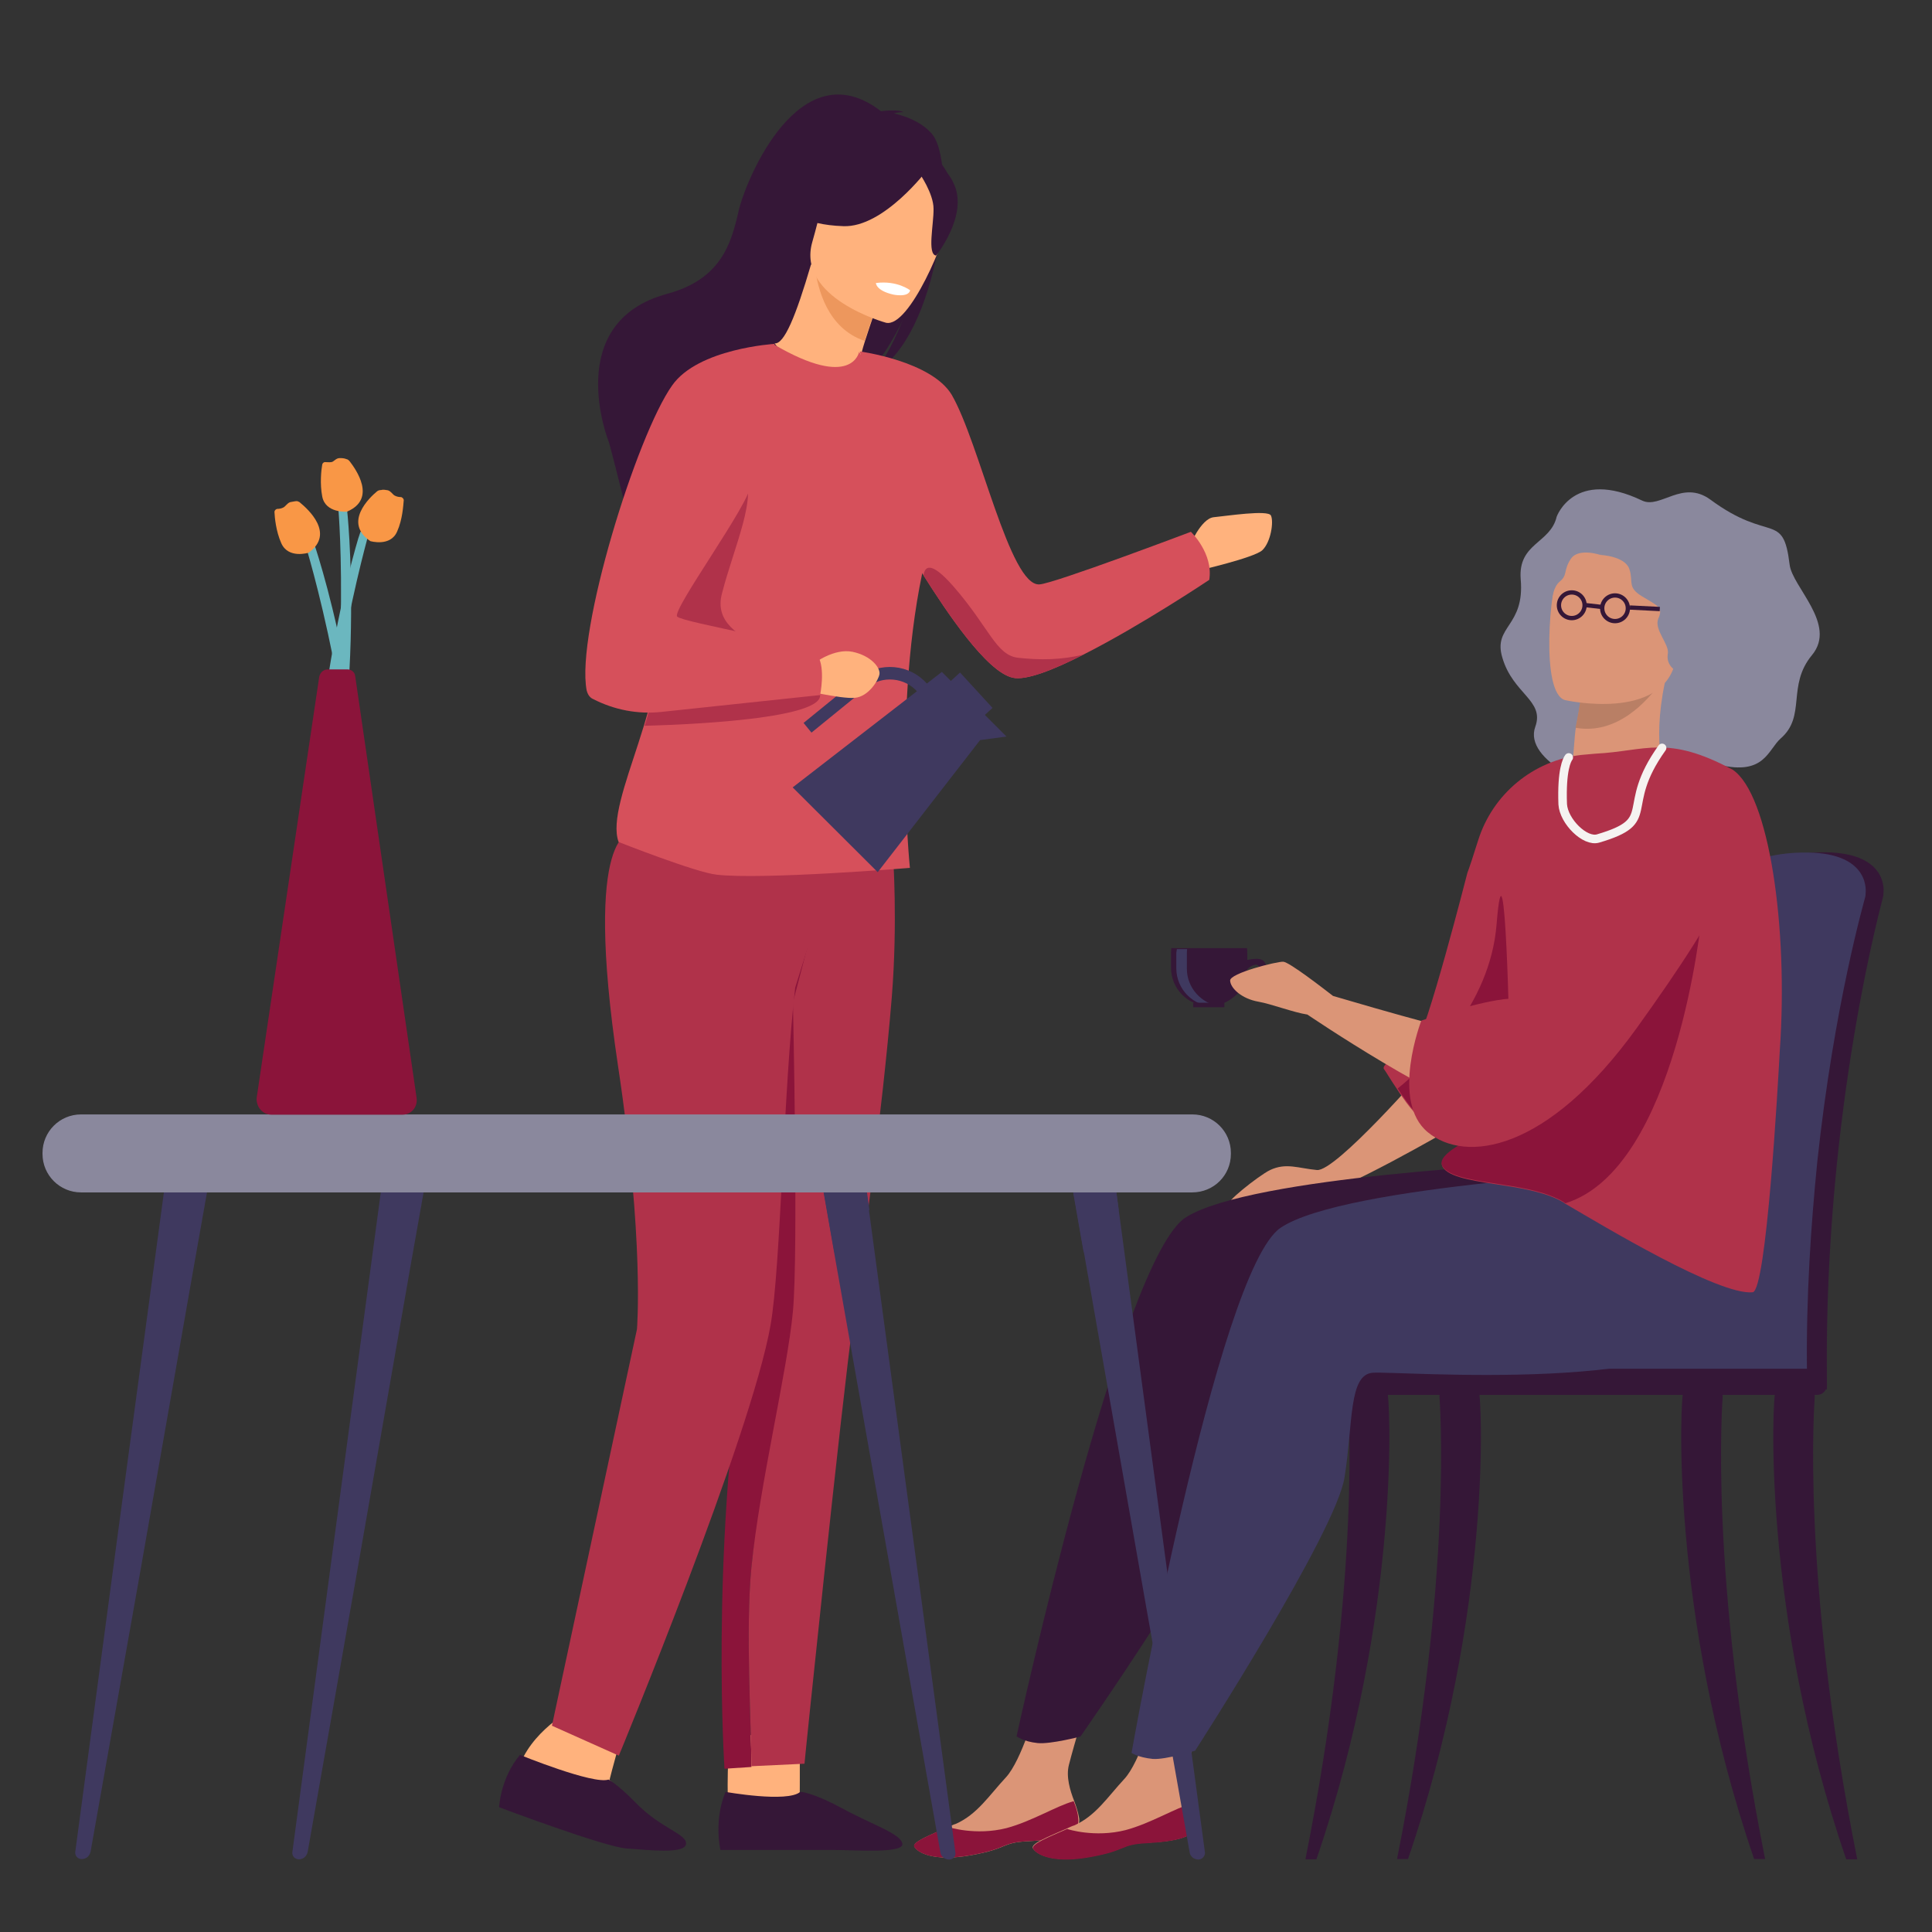 <?xml version="1.0" encoding="utf-8"?>
<!-- Generator: Adobe Illustrator 27.8.1, SVG Export Plug-In . SVG Version: 6.00 Build 0)  -->
<svg version="1.1" id="Laag_1" xmlns="http://www.w3.org/2000/svg" xmlns:xlink="http://www.w3.org/1999/xlink" x="0px" y="0px"
	 viewBox="0 0 768 768" style="enable-background:new 0 0 768 768;" xml:space="preserve">
<rect x="0" y="0" width="768" height="768" fill="#333333" stroke="none"/>
<style type="text/css">
	.st0{fill:#FFB27D;}
	.st1{fill:#351737;}
	.st2{fill:#8B143A;}
	.st3{fill:#B0324A;}
	.st4{fill:#6BB7BF;stroke:#6BB7BF;stroke-width:3.409;stroke-miterlimit:10;}
	.st5{fill:#F99746;}
	.st6{fill:#3F395F;}
	.st7{fill:#DB9577;}
	.st8{fill:#8A889D;}
	.st9{fill:#B97F65;}
	.st10{fill:#599DAD;}
	.st11{fill:#ED975D;}
	.st12{fill:#D6505B;}
	.st13{fill:none;stroke:#3F395F;stroke-width:4.976;stroke-miterlimit:10;}
	.st14{fill:#FFFFFF;}
	.st15{fill:none;stroke:#351737;stroke-width:1.704;stroke-miterlimit:10;}
	.st16{fill:none;stroke:#F5F3F1;stroke-width:3.409;stroke-linecap:round;stroke-miterlimit:10;}
</style>
<path class="st0" d="M290.2,690.1c0,0-1.2,9.2-0.9,25c0,0,8.5,6,18.4,2.4c9.7-3.8,10.2-1.7,10.2-1.7s0.1-7.5,0-27L290.2,690.1z"/>
<path class="st1" d="M288.4,712.3c0,0,24.6,4.4,29.7,0c0,0,4.3-0.1,16.4,6.4c12.3,6.7,23.3,10.1,24.2,14.1c0.9,4.1-18.2,2.6-27,2.6
	c-8.5,0-45.3,0-45.3,0S283.6,724,288.4,712.3z"/>
<g>
	<path class="st2" d="M321.1,521.7c2.2-23.7,3-107.2,3-107.2l7.7-66.1l-36.1-7.9l-2.1,36.9c-4.5,35,1.9,156.3,1.9,156.3
		c-13,87.1-7.5,169.4-7.5,169.4l10.7-0.7c0-15.2-2.4-54.6,0-79.1C301.8,590,318.9,545.4,321.1,521.7z"/>
	<path class="st3" d="M339.2,524.4c2.9-20.9,11.5-81.4,15.3-128c2.4-30,0.5-56,0.5-56h-24.6l-15.2,58.1c0,0,2.2,99.1,0,122.8
		S302,589.9,298.7,623c-2.4,24.6,0,63.9,0,79.1l21.1-1C319.7,701.2,334.4,558.9,339.2,524.4z"/>
</g>
<path class="st0" d="M229.4,678.4c0,0-16.4,7.9-22.5,22.5c0,0,19.9,9.8,30.4,10.2c10.2,0.4,5-3.5,5-3.5s0.7-3.4,6-21.9L229.4,678.4z
	"/>
<path class="st1" d="M206.7,697.6c0,0,29.2,11.9,35.2,9.8c0,0,3.4,1.7,10.5,8.9c10.1,10.6,20.7,12.6,20.3,16.7
	c-0.4,4.1-14.7,2.4-23.6,1.8c-8.5-0.5-50.7-16.4-50.7-16.4S198.9,706.8,206.7,697.6z"/>
<path class="st3" d="M251.2,331c0,0-19.8-2.6-5.5,92.9c10.5,69.4,7.5,104.5,7.5,104.5l-33.8,157.6l26.6,11.9
	c0,0,52.6-127.1,60.3-171.1c4.1-23.2,5.1-93.6,9.8-134.2l16.4-52.4L251.2,331z"/>
<g>
	<path class="st4" d="M144.3,381.7l1.6,1.7c0.1,0.4,0.7,0.1,0.7-0.4c-0.1-50.3-6.4-95.2-11.8-121.3c-5.8-28.8-11.8-45.8-11.9-46.1
		l0,0c0,0.1,5.5,17.4,11.3,46.2c5.5,26.4,11.5,61,9.8,119C144.2,381.2,144.2,381.6,144.3,381.7z"/>
</g>
<path class="st5" d="M119.4,199.9c2.9,2.4,13.9,12.2,3.3,19.8c0,0-8.1,2.6-10.9-3.8c-2.1-4.7-2.6-10.2-2.7-12.4c0-0.5,0.4-1,1-1.2
	c0.7,0,1.6-0.1,2.4-0.5c1-0.4,1.6-1.8,2.9-2.2c0.9-0.1,1.7-0.4,2.7-0.4C118.4,199.3,119.1,199.5,119.4,199.9z"/>
<g>
	<path class="st4" d="M127,377.5l-1.6,1.9c-0.1,0.4-0.7,0.1-0.7-0.1c-0.9-50.3,4.6-95.2,9.4-121.7c5.2-28.9,10.9-46.1,10.9-46.2l0,0
		c0,0.1-5.1,17.5-10.5,46.3c-4.7,26.6-10.2,61.1-7.5,119.1C127.1,377.2,127.1,377.3,127,377.5z"/>
</g>
<path class="st5" d="M149.9,195.3c-2.9,2.4-13.6,12.4-2.7,19.8c0,0,8.1,2.4,10.7-3.9c2.1-4.7,2.4-10.2,2.6-12.4c0-0.5-0.5-1-1-1.2
	c-0.7,0-1.6-0.1-2.4-0.5c-1-0.4-1.6-1.8-2.9-2.2c-0.9-0.1-1.7-0.4-2.7-0.1C151,194.8,150.4,194.9,149.9,195.3z"/>
<g>
	<path class="st4" d="M121,368.5l1.2,2.1c0.1,0.4,0.7,0.1,0.7-0.1c10.9-49.1,14.5-94.1,14.9-121.1c0.5-29.3-1.6-47.2-1.6-47.4l0,0
		c0,0.1,1.6,18.2,0.9,47.5c-0.5,27-2.1,62-16.2,118.3C120.8,368,120.8,368.3,121,368.5z"/>
</g>
<path class="st5" d="M139.1,183.5c2.2,2.9,10.9,14.8-1.2,19.9c0,0-8.5,0.7-9.8-6c-1-5.1-0.4-10.6,0-12.8c0.1-0.5,0.7-1,1.2-0.9
	c0.7,0,1.6,0.1,2.4,0c1-0.1,1.8-1.6,3.3-1.6c0.9,0,1.7,0,2.7,0.4C138.3,182.6,138.7,183,139.1,183.5z"/>
<path class="st1" d="M668.8,494.1c1.3-35.1,4.6-65.6,8.4-86.9c6-33.9,11.3-53.5,11.4-53.7c0.9-3,12.2-14.9,37.3-14.7
	c25.3,0.4,22.8,16.2,22.8,16.2l0,0c0,0.5,0,1-0.1,1.3c-0.1,0.9-23.3,83.5-22.4,190.2c0,1.6,0.1,4.1,0,5.8c0,0-58.3,1.6-58.3,0
	C665.7,543.2,666.7,517.2,668.8,494.1z"/>
<path class="st6" d="M661.5,546c0,1.6,0.9,2.7,1.7,2.7l0,0c1,0,1.7-1.2,1.7-2.7h50c0,1.6,0.9,2.7,1.7,2.7l0,0c1,0,1.7-1.2,1.7-2.7
	c-0.4-30.5,1.6-59.2,4.1-84.2c6.7-62.7,19-104.8,19.1-105.4c0.1-0.4,0.1-0.9,0.1-1.3c0,0,2.4-15.8-22.8-16.2s-36.5,11.8-37.3,14.7
	c0,0.1-3,11.3-7.2,31c-1.3,6.7-2.7,14.1-4.3,22.5c-3.8,21.3-6.8,51.8-8.4,86.9C660.3,517.2,659.4,536.9,661.5,546z"/>
<path class="st6" d="M722.3,548.8H526.3c0,0,4.6-18.2,118.1-15.6C724.7,535.2,722.3,548.8,722.3,548.8z"/>
<g>
	<path class="st1" d="M738.3,739.2c-22.7-113.5-16.9-183.3-16.9-184.1c0-1.7-3.3-3.4-5-3.4c-1.7,0-9.6-0.5-10.6,1
		c-1.2,1.8-5.8,87.8,28.1,186.4h4.4V739.2z"/>
</g>
<g>
	<path class="st1" d="M555.3,739.2C578,625.6,572.2,555.9,572.2,555c0-1.7,3.3-3.4,5-3.4c1.7,0,9.6-0.5,10.6,1
		c1.2,1.8,5.8,87.8-28.1,186.4h-4.4V739.2z"/>
</g>
<g>
	<path class="st1" d="M518.9,739.2c22.7-113.5,16.9-183.3,16.9-184.1c0-1.7,3.3-3.4,5-3.4c1.7,0,9.6-0.5,10.6,1
		c1.2,1.8,5.8,87.8-28.1,186.4h-4.4V739.2z"/>
</g>
<g>
	<path class="st1" d="M701.7,739.2C679,625.6,684.8,555.9,684.8,555c0-1.7-3.3-3.4-5-3.4c-1.7,0-9.6-0.5-10.6,1
		c-1.2,1.8-5.8,87.8,28.1,186.4h4.4V739.2z"/>
</g>
<path class="st1" d="M526.1,554.5h196.2c2.2,0,3.9-1.8,3.9-3.9v-2.6c0-2.2-1.8-3.9-3.9-3.9H526.1c-2.2,0-3.9,1.8-3.9,3.9v2.6
	C522.2,552.8,523.9,554.5,526.1,554.5z"/>
<path class="st7" d="M566.6,424.9c0,0-35.7,41-43.1,40.2c-7.5-0.7-12.2-3-18.6,0c-4.6,2.2-19.4,14.1-15.6,13.2
	c3.9-0.9,11.3-1.7,13.1-1.8c2.6-0.1,6.8-0.4,9.7-0.9c1.8-0.4,8.4-0.5,10.6-0.5c9.4-0.4,54.1-26.4,54.1-26.4L566.6,424.9z"/>
<path class="st1" d="M501.9,381.7c-1.3-0.9-4.3-0.5-6.1-0.1v-2.9c0-0.7,0-1.2-0.1-1.8h-30.1c0,0.7-0.1,1.2-0.1,1.8v6
	c0,8.4,6.8,15.2,15.2,15.2c4.6,0,8.5-2.1,11.4-5.1l0,0c0,0,7.2-1.7,9.4-4.4C503.5,387.6,504.3,383.3,501.9,381.7z M500.2,387.2
	c-0.7,2.1-4.3,3-5.8,3.4c0.7-1.6,1-3.3,1.2-5c1-1.3,2.7-2.2,3.9-2.1C500.6,383.8,501.3,384.9,500.2,387.2z"/>
<path class="st6" d="M467.6,378.9v6c0,8.4,6.8,15.2,15.2,15.2c0.7,0,1.3,0,2.1-0.1c-7.3-1-13.1-7.3-13.1-14.9v-6
	c0-0.7,0-1.2,0.1-1.8h-4.1C467.9,377.5,467.6,378.2,467.6,378.9z"/>
<rect x="474.3" y="398.6" class="st1" width="12.4" height="1.8"/>
<path class="st8" d="M618.8,205.4c0,0,6.9-19.4,34-6.4c7.2,3.4,16-8.5,27.1-0.4c23.7,17.5,28.9,4.4,31.5,25.8c1,8.9,19,23.8,8.9,36
	s-2.2,24.2-12.4,33.1c-5.2,4.6-6.4,14.9-24.6,10.5c-9-2.2-27.5,10.5-38.2,10.7c-10.9,0.1-39.7-12.3-34.8-25.8
	c3.8-10.5-8.9-13-13.1-27.5c-3.8-12.6,9-12.2,7.3-31.2C603.4,215.8,616.3,216.1,618.8,205.4z"/>
<path class="st7" d="M429,722.9c0.7,6.8-8.9,8.5-20.1,9c-11.1,0.5-7.7,2.9-23,5.6c-15.2,2.7-21.3-1.3-22.4-3.4
	c-1-1.8,6.1-4.6,13.6-7.9c1-0.4,1.8-0.9,2.9-1.2c8.5-3.8,13.2-11.3,19.8-18.4c6.3-6.7,12.3-28.1,12.3-28.1l20.7-4.4
	c0,0-5.8,19.2-7.9,27.5c-1.2,4.7,0.5,10.2,2.1,14.3C427.8,718,428.6,720.4,429,722.9z"/>
<path class="st2" d="M408.8,731.9c-11.1,0.5-7.7,2.9-23,5.6c-15.2,2.7-21.3-1.3-22.4-3.4c-1-1.8,6.1-4.6,13.6-7.9l0.1,0.1
	c0,0,10.7,3.5,23,0.4c10.1-2.7,19.8-8.8,26.7-10.7c0.9,2.2,1.7,4.6,1.8,6.9C429.5,729.7,420,731.4,408.8,731.9z"/>
<path class="st1" d="M611.7,462.4c0,0-114.4,5.1-140.3,21.5c-25.9,16.4-67.3,206.3-67.3,206.3s2.6,2.1,8.4,2.7
	c5.2,0.5,17-2.6,17-2.6s59.4-85.1,63.7-106.3c4.3-21.5,3.3-40.6,12.8-41.1c9.5-0.5,128.7,14.5,146.6-17.3
	C670.5,493.9,611.7,462.4,611.7,462.4z"/>
<path class="st7" d="M476.1,723.5c0.7,6.8-8.9,8.5-20.1,9c-11.1,0.5-7.7,2.9-23,5.6c-15.2,2.7-21.3-1.3-22.4-3.4
	c-1-1.8,6.1-4.6,13.6-7.9c1-0.4,1.8-0.9,2.9-1.2c8.5-3.8,13.2-11.3,19.8-18.4c6.3-6.7,12.3-28.1,12.3-28.1l20.7-4.4
	c0,0-5.8,19.2-7.9,27.5c-1.2,4.7,0.5,10.2,2.1,14.3C475,718.9,475.9,721.2,476.1,723.5z"/>
<path class="st2" d="M456.1,732.7c-11.1,0.5-7.7,2.9-23,5.6c-15.2,2.7-21.3-1.3-22.4-3.4c-1-1.8,6.1-4.6,13.6-7.9l0.1,0.1
	c0,0,10.7,3.5,23,0.4c10.1-2.7,19.8-8.8,26.7-10.7c0.9,2.2,1.7,4.6,1.8,6.9C476.7,730.5,467.1,732,456.1,732.7z"/>
<path class="st6" d="M656.1,465.1c0,0-121.9,5.8-147.1,23c-25.2,17.3-59.2,208.7-59.2,208.7s2.6,1.8,8.4,2.4
	c5.2,0.4,16.9-3.3,16.9-3.3s56.3-87.3,59.4-108.8c3.4-21.5,1.6-40.6,11.1-41.4c9.6-0.9,129.1,9.4,145.8-23
	C708.3,490.4,656.1,465.1,656.1,465.1z"/>
<path class="st7" d="M692,321.3c0,0,0-0.1-0.1-0.1c-0.7-1.3-1.6-2.6-2.6-3.8l0,0l0,0c-7.9-9.4-24.6-15.6-24.6-15.6l0,0l0,0l0,0
	c0,0-1.8-0.7-4.7-1.7c-0.7-6.4-0.9-15.8,1.8-28.7H660l-30.6-0.1c0,0-1.2,9.4-3,18.2c-0.4,1.8-0.9,10.7-1.2,12.6
	c-0.9,0,61.5,58.8,61.5,58.8S697.2,332.9,692,321.3z"/>
<path class="st3" d="M696.7,513.7c-13.5,1.3-59.2-26.3-74.3-35.1c-0.4-0.1-0.5-0.4-0.7-0.5c-6.3-3.8-15.2-5.5-23.7-6.8
	c-10.7-1.7-20.8-2.9-24.1-6.8c-3.8-4.6,7.5-9.7,16.5-14.9c4.6-2.7,8.5-5.5,9.8-8c1-2.2,0.9-6.8,0.1-12.8l0,0
	c-0.1-1.2-0.1-2.2-0.4-3.4c-0.7,1.6-1.7,3-2.7,4.7c-2.7,3.9-6.1,8-9.7,11.3c-4.3,4.1-8.5,7.2-11.3,7.7c-1.8,0.5-3.5,0.1-5.5-0.5
	c-4.7-1.8-9.4-6.9-13-12.2c-0.9-1.2-1.7-2.4-2.4-3.5c-2.6-3.8-4.3-6.8-5-7.7c-2.1-2.2,8.1-6.7,12.3-10.1s20.7-68.1,20.7-68.1
	c0.7-1.8,2.4-6.9,4.3-13c5.8-18.4,21.9-31.7,41-33.9c1.8-0.1,3.8-0.4,5.6-0.5c20.1-1,28.4-7.7,54.6,6.4
	c14.5,9.8,22.1,62.7,18.7,111.5C706.8,430.6,702.2,513.2,696.7,513.7z"/>
<path class="st9" d="M629.3,271.1c0,0-1.2,9.4-3,18.2c16.5,2.9,28.4-10.5,33.8-17.9L629.3,271.1z"/>
<path class="st7" d="M622.1,278.3c0,0,38.9,8.8,44-15.7c5-24.4,13.5-39.5-11.3-46.2c-24.7-6.4-31.4,1.7-35.1,9.4
	C616.1,233.7,612.3,275.4,622.1,278.3z"/>
<path class="st8" d="M636.2,220.6c0,0,9.7,0.4,11.5,5.6c1.7,5.2-1,7.2,5.1,10.9s8.5,4.3,6.4,8.8c-1.8,4.4,4.4,10.1,3.8,13.9
	c-0.7,3.9,1.8,6.4,4.7,7.7c2.9,1,14.8-47.9,4.1-53.2c-10.7-5.2-22.5-5.8-26.6-3.9C641.6,212,636.2,220.6,636.2,220.6z"/>
<path class="st8" d="M636.2,220.6c0,0-8.8-3-11.8,1.6s-1.2,6.4-4.3,8.9c-3,2.4-3.3,8.4-3.3,8.4s-8.8-37.3,10.6-34.4
	C646.7,207.9,645.1,211.4,636.2,220.6z"/>
<path class="st2" d="M600.1,417.1c-2.7,8-7.3,16.7-12.3,24.1c-4.3,4.1-8.5,7.2-11.3,7.7c-1.8,0.5-3.5,0.1-5.5-0.5
	c-4.7-1.8-9.4-6.9-13-12.2c-0.9-1.2-1.7-2.4-2.4-3.5c12.6-10.2,36.7-33.4,39.3-65.1C598.4,324.1,600.2,419.2,600.1,417.1z"/>
<path class="st10" d="M571.2,448.4c4.4-6.8,13.5-13.2,26.3-18.6c-6,8.9-16,17.9-20.9,19.1C574.7,449.3,573,449,571.2,448.4z"/>
<path class="st2" d="M676.4,364.7c0,0-9.8,99.9-54.1,113.6c-0.4-0.1-0.5-0.4-0.7-0.5c-6.3-3.8-15.2-5.5-23.7-6.8
	c-10.7-1.7-20.8-2.9-24.1-6.8c-3.8-4.6,7.5-9.7,16.5-14.9c4.6-2.7,8.5-5.5,9.8-8c1-2.2,0.9-6.8,0.1-12.8l0,0
	C643.4,412.8,676.4,364.7,676.4,364.7z"/>
<path class="st7" d="M687.7,335.3c-4.6-20.8-25.5-8.9-25.5-8.9c-7.3-1.7-60.5,84.7-64.8,86.5c-3.5,1.7-52.6-12.6-67.5-17
	c-3.9-3-17.4-13.5-19.8-13.6c-2.7-0.1-21.3,4.6-21.1,7.5c0.1,2.9,4.4,7.2,11.3,8.4c5.1,0.9,14,4.3,19.4,5.1l0,0
	c0,0,54.2,36.8,77.2,41.4C617.9,448.6,692.4,355.8,687.7,335.3z"/>
<path class="st3" d="M565,405.7c0,0-12.4,32.1,2.6,44.4c14.9,12.3,47.4,8,83-41.4c35.6-49.6,50-76.6,31.5-84.3
	c-18.4-7.9-33.8,4.4-43.1,23.7c-9.8,20.1-28,47.8-38.9,48.9C589,397.6,565,405.7,565,405.7z"/>
<path class="st0" d="M472.7,217.5c0,0,4.6-11.4,9.8-11.9c5.1-0.5,21.5-3,22.7-0.7c1.2,2.4,0,10.7-3.5,13.9c-3.5,3-25.3,8-25.3,8
	L472.7,217.5z"/>
<path class="st1" d="M347.2,148.1c3-3.3,7.2-9.6,11.8-21.3c-0.5,1.2-7.2,15.8-15.6,22.8c-28.9,8.8-91,48-93.1,58.5
	c0,0-8.1-32.6-8.4-32.7c0,0-18.7-47.2,23.3-58.6c21.5-5.8,25.5-20.1,28.4-32.9c2.9-12.6,24.4-64.5,56.6-39.7c0,0,6.7-0.9,9,0.4
	c0,0-2.2-0.1-3.8,0.5c4.3,1,10.2,3,14.5,7.5C381.5,63.8,373.2,135.1,347.2,148.1z"/>
<path class="st0" d="M341.7,149.8c0.1,0.1-13.5,2.7-21.6-2.4c-7.7-4.7-12.2-10.9-12.2-10.9c3.8,0.4,8.4-10.6,14.5-31.4l1.6,0.9
	l25.4,13.2c0,0-3,8.4-5.5,16.2C341.7,142.3,340.4,148.7,341.7,149.8z"/>
<path class="st11" d="M349.2,119.3c0,0-3,8.4-5.5,16.2c-14.9-5-18.7-20.9-19.8-29.5L349.2,119.3z"/>
<path class="st1" d="M322.1,102.3c0,0-4.3-14.8-2.9-26.1c0.9-8,13.1-35.1,40.2-22.7c0,0,8,3.3,14.1,10.7c5,6,11.1,17.5-6,39.3
	l-5.1,7.5L322.1,102.3z"/>
<path class="st0" d="M352.2,128.3c0,0-35.7-9.8-29.3-32.1c6.4-22.1,6.3-38.4,29.5-33.1c23.2,5.5,25,15.2,24.7,23.2
	C376.5,94.3,361.5,130.4,352.2,128.3z"/>
<path class="st1" d="M368.7,67.4c0,0-17.4,23.2-33.5,22.5c-16-0.5-21.5-6.4-21.5-6.4s14.1-5.8,21.3-20.9
	C334.9,62.6,364.9,52.8,368.7,67.4z"/>
<path class="st1" d="M365.5,68.9c0,0,5.6,8,5.6,14.1c0.1,6.1-2.6,18.1,1,18.6c0,0,12.6-15.6,7.3-28
	C373.9,60.5,365.5,68.9,365.5,68.9z"/>
<path class="st12" d="M245.9,334.7c0,0,30.9,12.2,39,13c18.1,2.1,76.8-2.7,76.8-2.7s-7.3-71.1,7.3-127.4
	c6.3-24.4-27.5-77.7-27.5-77.7s-2.7,15.3-33.9-3c-1-0.7-13.2,17.5-25.3,39.9c-13,24.7-25.4,54.6-21.9,69.9
	C267.9,275.6,240,318.5,245.9,334.7z"/>
<path class="st12" d="M341.8,139.7l19.2,78.8c0,0,2.4,4.3,6.1,10.2c8.9,14.1,25,38.4,35.5,40.7c5.1,1.2,16-3,28.1-9.2
	c22.8-11.5,50-29.7,50-29.7c1.7-10.5-7.3-19.1-7.3-19.1s-54.7,20.7-60.2,20.9c-11.8,0.9-23.8-56.3-34.9-75.4
	C370.2,143.5,341.8,139.7,341.8,139.7z"/>
<g>
	<path class="st13" d="M368.9,276.1l-2.2-2.6c-6-6.9-16.5-7.9-23.7-2.1l-22,17.9"/>
	<polygon class="st6" points="348.9,346.7 315.1,313 374.4,267.1 400.1,292.8 389.6,294.2 	"/>
	
		<rect x="374.5" y="269.8" transform="matrix(0.737 -0.676 0.676 0.737 -88.261 332.194)" class="st6" width="15.6" height="19.1"/>
</g>
<path class="st14" d="M348.2,112.5c0,0-0.1,3,6.9,4.6c0,0,6,1.3,6.7-1.7C361.8,115.4,356.7,111.4,348.2,112.5z"/>
<path class="st3" d="M256.2,288.5c0,0,70.6-1.3,69.8-12.2c-1.3-18.2-45-17.9-39-40.4c4.6-18.1,14.9-40.1,8.1-47.4
	c-13,24.7-34.6,41.8-33.9,57.6C262.1,273.4,256.2,288.5,256.2,288.5z"/>
<path class="st3" d="M367.1,228.7c8.9,14.1,25,38.4,35.5,40.7c5.1,1.2,16-3,28.1-9.2c-8.9,2.2-17.4,2.2-25.8,1.3
	c-9-0.9-11.5-11.9-25.9-28.4C369.8,222.6,367.6,225.3,367.1,228.7z"/>
<path class="st0" d="M323.6,263.7c0,0,7.9-6.1,15.3-4.6c7.5,1.6,11.1,6.4,10.7,8.9c-0.4,2.4-4.3,8.9-9.8,9.4
	c-5.6,0.5-21.9-3.4-21.9-3.4L323.6,263.7z"/>
<path class="st12" d="M307.9,136.7c0,0-30.4,1.8-40.7,16.5c-14.1,19.8-38.4,98.2-34,121.2c0.4,1.6,1.2,2.9,2.6,3.5l0,0
	c8.4,4.3,17.7,6.1,27.1,5.1l63.1-6.7c0,0,2.2-10.5-0.9-15.6c-3-5.1-53.5-13.1-55.9-15.6c-2.4-2.4,29.2-45.3,29.2-52.4
	C298.3,185.8,307.9,136.7,307.9,136.7z"/>
<g>
	<g>
		<g>
			<path class="st6" d="M377.3,739.2c-1.7,0-3.3-1.2-3.5-2.9l-17.3-97.7l-24.9-140.6l-6.9-39.4l17.7-0.5l3,22.8L367,641.3l12.8,95.2
				C380,737.8,378.9,739.2,377.3,739.2z"/>
		</g>
		<path class="st6" d="M345.6,481c-11.4,5.1-13.9,17-13.9,17l-6.9-39.4l17.7-0.5L345.6,481z"/>
	</g>
	<g>
		<path class="st6" d="M171.1,458.7l-7.9,44.5l0,0l-21.5,123l-19.4,110c-0.4,1.7-1.7,2.9-3.5,2.9c-1.6,0-2.7-1.3-2.6-2.7l16.7-124.8
			l17.9-133.4l2.7-20.1L171.1,458.7z"/>
	</g>
	<g>
		<path class="st6" d="M85,458.7l-7.9,44.5l0,0l-21.6,123L36,736.1c-0.4,1.7-1.7,2.9-3.5,2.9c-1.6,0-2.7-1.3-2.6-2.7l16.7-124.8
			l18-133.4l2.7-20.1L85,458.7z"/>
	</g>
	<g>
		<g>
			<path class="st6" d="M476.4,739.2c-1.7,0-3.3-1.2-3.5-2.9l-17.3-97.7l-24.7-140.6l-6.9-39.4l17.7-0.5l3,22.8l21.5,160.4
				l12.8,95.2C479.1,737.8,477.8,739.2,476.4,739.2z"/>
		</g>
		<path class="st6" d="M444.7,481c-11.4,5.1-13.9,17-13.9,17l-6.9-39.4l17.7-0.5L444.7,481z"/>
	</g>
	<path class="st8" d="M473.9,474H32.2c-8.4,0-15.3-6.8-15.3-15.3v-0.4c0-8.4,6.8-15.3,15.3-15.3h441.8c8.4,0,15.3,6.8,15.3,15.3v0.4
		C489.3,467.2,482.5,474,473.9,474z"/>
</g>
<path class="st2" d="M107.9,443.1H160c3.5,0,6.1-3,5.6-6.7l-24.4-167.6c-0.1-1.6-1.6-2.7-3-2.7h-7.9c-1.7,0-3,1.2-3.4,2.9
	l-24.9,167.6C101.9,440.2,104.5,443.1,107.9,443.1z"/>
<g>
	<circle class="st15" cx="624.8" cy="240.6" r="5.1"/>
	<g>
		<circle class="st15" cx="642" cy="241.8" r="5.1"/>
		<line class="st15" x1="629.9" y1="240.5" x2="636.9" y2="241.3"/>
		<line class="st15" x1="647.9" y1="241.5" x2="659.8" y2="242.1"/>
	</g>
</g>
<path class="st6" d="M448.4,123.7"/>
<path class="st16" d="M623.6,301.1c-0.7,0.9-2.9,5-2.4,18.6c0.4,6.8,8.9,15.2,14.1,13.6c24.4-7.2,8.1-11.8,25.4-36"/>
</svg>
